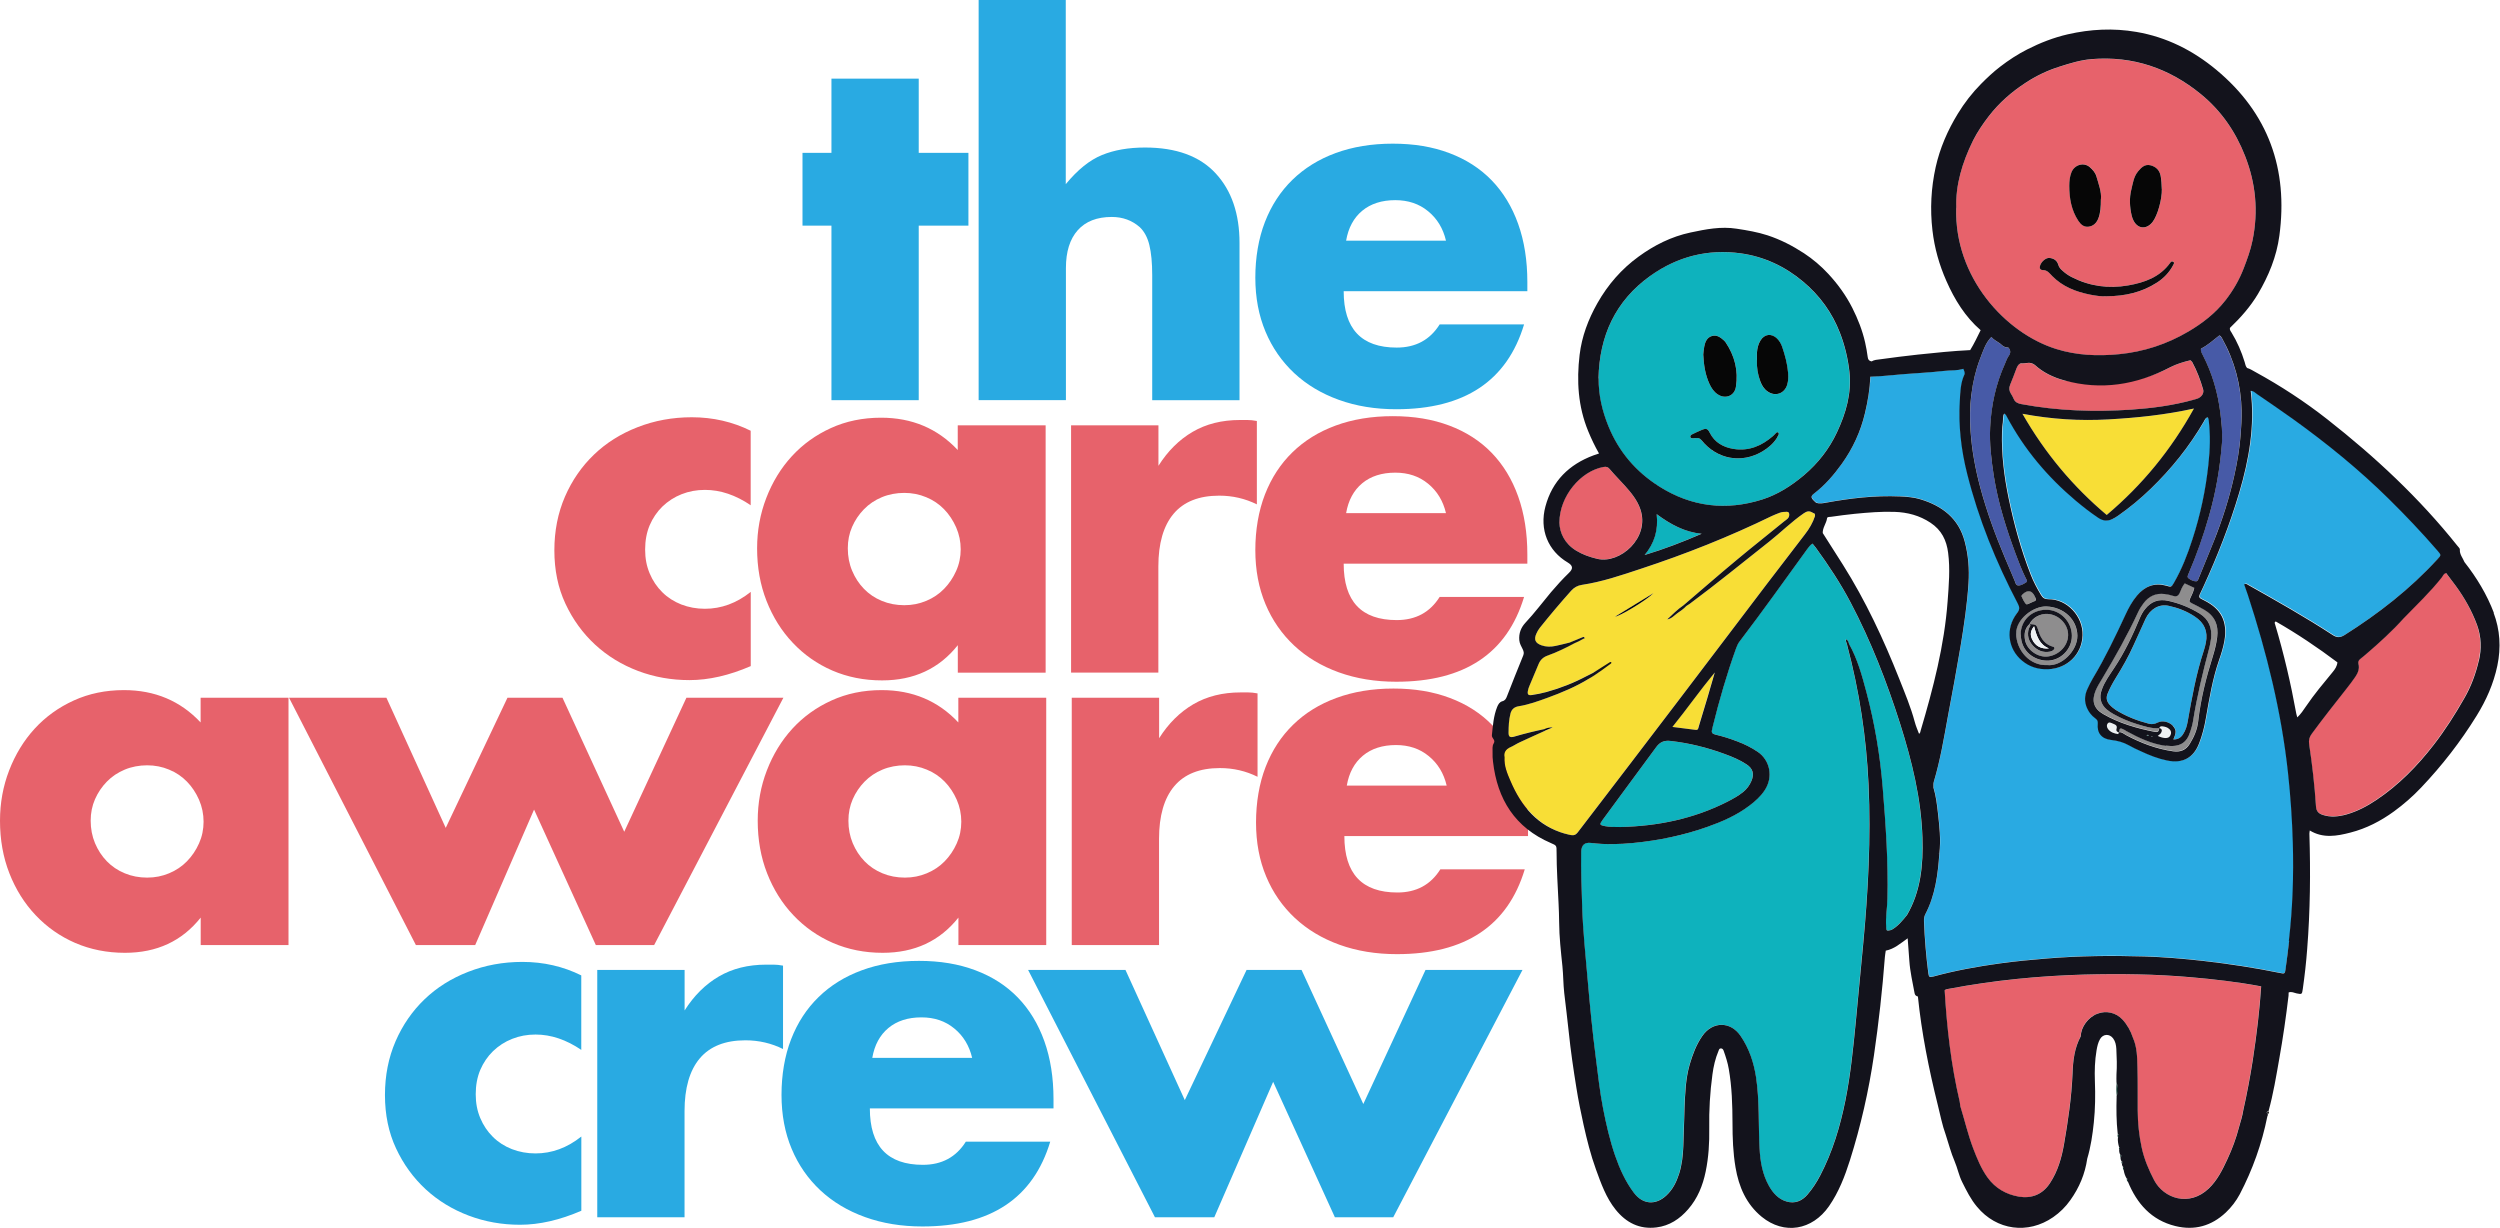 <svg xmlns="http://www.w3.org/2000/svg" width="114" height="56" viewBox="0 0 114 56" fill="none"><g clip-path="url(#clip0_163_3240)"><path d="M26.513 47.879C25.822 47.41 25.127 47.175 24.422 47.175C24.042 47.175 23.687 47.24 23.355 47.372C23.023 47.503 22.736 47.689 22.484 47.931C22.235 48.173 22.042 48.459 21.9 48.788C21.762 49.115 21.693 49.489 21.693 49.896C21.693 50.303 21.762 50.656 21.9 50.984C22.039 51.315 22.229 51.598 22.474 51.84C22.716 52.082 23.006 52.268 23.341 52.4C23.68 52.531 24.039 52.596 24.419 52.596C25.165 52.596 25.863 52.341 26.509 51.826V55.21C25.528 55.635 24.595 55.849 23.714 55.849C22.892 55.849 22.111 55.711 21.372 55.431C20.633 55.152 19.98 54.755 19.413 54.233C18.85 53.712 18.397 53.09 18.059 52.365C17.72 51.64 17.554 50.828 17.554 49.934C17.554 49.04 17.717 48.225 18.038 47.482C18.359 46.743 18.801 46.104 19.358 45.569C19.914 45.034 20.577 44.616 21.348 44.316C22.118 44.015 22.944 43.863 23.821 43.863C24.789 43.863 25.683 44.071 26.506 44.478V47.862L26.513 47.879Z" fill="#29AAE2"></path><path d="M27.238 44.23H31.218V46.077C31.643 45.404 32.165 44.886 32.78 44.527C33.395 44.168 34.113 43.988 34.936 43.988H35.278C35.402 43.988 35.544 44.002 35.706 44.033V47.835C35.178 47.573 34.607 47.438 33.989 47.438C33.066 47.438 32.372 47.714 31.909 48.263C31.446 48.812 31.215 49.617 31.215 50.67V55.508H27.235V44.23H27.238Z" fill="#29AAE2"></path><path d="M39.665 50.543C39.665 52.259 40.47 53.116 42.084 53.116C42.947 53.116 43.6 52.764 44.043 52.059H47.891C47.114 54.639 45.172 55.927 42.063 55.927C41.109 55.927 40.239 55.785 39.444 55.498C38.65 55.212 37.972 54.804 37.409 54.279C36.846 53.751 36.407 53.123 36.1 52.387C35.792 51.655 35.637 50.833 35.637 49.925C35.637 49.017 35.782 48.14 36.076 47.387C36.369 46.631 36.787 45.992 37.33 45.464C37.872 44.935 38.529 44.528 39.299 44.245C40.069 43.961 40.937 43.816 41.904 43.816C42.871 43.816 43.714 43.958 44.478 44.245C45.242 44.531 45.888 44.946 46.413 45.488C46.938 46.03 47.342 46.693 47.622 47.477C47.902 48.261 48.04 49.145 48.04 50.125V50.543H39.658H39.665ZM44.329 48.236C44.198 47.681 43.925 47.232 43.514 46.897C43.103 46.558 42.605 46.392 42.018 46.392C41.403 46.392 40.899 46.555 40.512 46.876C40.125 47.197 39.876 47.653 39.776 48.24H44.329V48.236Z" fill="#29AAE2"></path><path d="M51.322 44.23L54.027 50.166L56.843 44.23H59.351L62.167 50.343L65.003 44.23H69.425L63.531 55.508H60.871L58.056 49.331L55.371 55.508H52.666L46.882 44.23H51.325H51.322Z" fill="#29AAE2"></path><path d="M34.238 23.043C33.547 22.574 32.852 22.339 32.147 22.339C31.767 22.339 31.412 22.404 31.08 22.536C30.748 22.667 30.462 22.854 30.209 23.095C29.96 23.337 29.767 23.623 29.625 23.952C29.487 24.28 29.418 24.653 29.418 25.06C29.418 25.468 29.487 25.82 29.625 26.148C29.764 26.479 29.954 26.762 30.199 27.004C30.441 27.246 30.731 27.432 31.066 27.564C31.405 27.695 31.764 27.76 32.144 27.76C32.89 27.76 33.588 27.505 34.234 26.99V30.374C33.253 30.799 32.32 31.013 31.439 31.013C30.617 31.013 29.836 30.875 29.097 30.596C28.358 30.316 27.704 29.919 27.138 29.397C26.575 28.876 26.122 28.254 25.784 27.529C25.445 26.804 25.279 25.992 25.279 25.098C25.279 24.204 25.442 23.389 25.763 22.646C26.084 21.907 26.526 21.268 27.083 20.733C27.639 20.198 28.302 19.78 29.073 19.48C29.843 19.179 30.669 19.027 31.546 19.027C32.514 19.027 33.408 19.235 34.231 19.642V23.026L34.238 23.043Z" fill="#E7626B"></path><path d="M43.676 19.396H47.681V30.674H43.676V29.42C42.826 30.491 41.676 31.026 40.221 31.026C39.399 31.026 38.646 30.874 37.955 30.577C37.264 30.277 36.663 29.855 36.152 29.313C35.637 28.771 35.24 28.132 34.953 27.4C34.666 26.668 34.524 25.87 34.524 25.004C34.524 24.199 34.663 23.432 34.943 22.707C35.222 21.982 35.609 21.347 36.107 20.805C36.604 20.262 37.199 19.834 37.889 19.52C38.577 19.206 39.34 19.047 40.177 19.047C41.583 19.047 42.75 19.537 43.673 20.521V19.399L43.676 19.396ZM38.66 25.004C38.66 25.37 38.725 25.712 38.857 26.026C38.988 26.34 39.168 26.616 39.396 26.851C39.624 27.086 39.893 27.269 40.211 27.4C40.526 27.531 40.867 27.597 41.234 27.597C41.6 27.597 41.918 27.531 42.236 27.4C42.55 27.269 42.823 27.086 43.051 26.851C43.279 26.616 43.462 26.347 43.6 26.036C43.739 25.729 43.808 25.397 43.808 25.049C43.808 24.7 43.739 24.365 43.6 24.047C43.462 23.733 43.279 23.457 43.051 23.222C42.823 22.987 42.553 22.804 42.236 22.673C41.921 22.541 41.586 22.476 41.234 22.476C40.881 22.476 40.526 22.541 40.211 22.673C39.897 22.804 39.624 22.987 39.396 23.222C39.168 23.457 38.988 23.723 38.857 24.023C38.725 24.323 38.66 24.648 38.66 25V25.004Z" fill="#E7626B"></path><path d="M48.845 19.394H52.825V21.241C53.25 20.568 53.771 20.05 54.386 19.691C55.001 19.332 55.72 19.152 56.542 19.152H56.884C57.009 19.152 57.15 19.166 57.313 19.197V22.999C56.784 22.737 56.214 22.602 55.596 22.602C54.673 22.602 53.979 22.878 53.516 23.427C53.053 23.976 52.821 24.781 52.821 25.834V30.672H48.841V19.394H48.845Z" fill="#E7626B"></path><path d="M61.272 25.703C61.272 27.42 62.077 28.276 63.69 28.276C64.554 28.276 65.207 27.924 65.649 27.219H69.498C68.721 29.799 66.779 31.087 63.67 31.087C62.716 31.087 61.845 30.945 61.051 30.659C60.256 30.372 59.579 29.965 59.016 29.44C58.453 28.911 58.014 28.283 57.706 27.547C57.399 26.815 57.243 25.993 57.243 25.085C57.243 24.177 57.389 23.3 57.682 22.547C57.976 21.791 58.394 21.152 58.936 20.624C59.479 20.095 60.135 19.688 60.906 19.405C61.676 19.122 62.543 18.977 63.511 18.977C64.478 18.977 65.321 19.118 66.085 19.405C66.848 19.691 67.494 20.106 68.019 20.648C68.544 21.19 68.949 21.853 69.228 22.637C69.508 23.421 69.647 24.305 69.647 25.285V25.703H61.265H61.272ZM65.936 23.397C65.805 22.841 65.532 22.392 65.121 22.057C64.71 21.718 64.212 21.553 63.625 21.553C63.01 21.553 62.505 21.715 62.118 22.036C61.731 22.357 61.483 22.813 61.383 23.4H65.936V23.397Z" fill="#E7626B"></path><path d="M9.152 31.817H13.156V43.096H9.152V41.842C8.302 42.913 7.152 43.448 5.697 43.448C4.875 43.448 4.122 43.296 3.431 42.999C2.74 42.698 2.139 42.277 1.627 41.735C1.112 41.193 0.715 40.554 0.428 39.822C0.142 39.09 0 38.292 0 37.425C0 36.621 0.138 35.854 0.418 35.129C0.698 34.404 1.085 33.769 1.582 33.226C2.08 32.684 2.674 32.256 3.365 31.942C4.053 31.628 4.816 31.469 5.652 31.469C7.058 31.469 8.226 31.959 9.148 32.943V31.821L9.152 31.817ZM4.135 37.425C4.135 37.791 4.201 38.133 4.332 38.448C4.464 38.762 4.643 39.038 4.871 39.273C5.099 39.508 5.369 39.691 5.687 39.822C6.001 39.953 6.343 40.019 6.709 40.019C7.076 40.019 7.393 39.953 7.711 39.822C8.026 39.691 8.299 39.508 8.527 39.273C8.755 39.038 8.938 38.769 9.076 38.458C9.214 38.151 9.283 37.819 9.283 37.47C9.283 37.122 9.214 36.787 9.076 36.469C8.938 36.155 8.755 35.878 8.527 35.644C8.299 35.409 8.029 35.226 7.711 35.095C7.397 34.963 7.062 34.898 6.709 34.898C6.357 34.898 6.001 34.963 5.687 35.095C5.372 35.226 5.099 35.409 4.871 35.644C4.643 35.878 4.464 36.144 4.332 36.445C4.201 36.745 4.135 37.07 4.135 37.422V37.425Z" fill="#E7626B"></path><path d="M17.62 31.816L20.325 37.752L23.141 31.816H25.649L28.465 37.928L31.301 31.816H35.723L29.829 43.094H27.169L24.353 36.917L21.669 43.094H18.964L13.18 31.816H17.623H17.62Z" fill="#E7626B"></path><path d="M43.704 31.817H47.708V43.096H43.704V41.842C42.854 42.913 41.704 43.448 40.249 43.448C39.427 43.448 38.674 43.296 37.983 42.999C37.292 42.698 36.691 42.277 36.179 41.735C35.664 41.193 35.267 40.554 34.98 39.822C34.694 39.09 34.552 38.292 34.552 37.425C34.552 36.621 34.69 35.854 34.97 35.129C35.25 34.404 35.637 33.769 36.134 33.226C36.632 32.684 37.226 32.256 37.917 31.942C38.605 31.628 39.368 31.469 40.204 31.469C41.61 31.469 42.778 31.959 43.7 32.943V31.821L43.704 31.817ZM38.688 37.425C38.688 37.791 38.753 38.133 38.884 38.448C39.016 38.762 39.195 39.038 39.423 39.273C39.651 39.508 39.921 39.691 40.239 39.822C40.553 39.953 40.895 40.019 41.261 40.019C41.628 40.019 41.945 39.953 42.263 39.822C42.578 39.691 42.851 39.508 43.079 39.273C43.307 39.038 43.49 38.769 43.628 38.458C43.766 38.151 43.835 37.819 43.835 37.47C43.835 37.122 43.766 36.787 43.628 36.469C43.49 36.155 43.307 35.878 43.079 35.644C42.851 35.409 42.581 35.226 42.263 35.095C41.949 34.963 41.614 34.898 41.261 34.898C40.909 34.898 40.553 34.963 40.239 35.095C39.924 35.226 39.651 35.409 39.423 35.644C39.195 35.878 39.016 36.144 38.884 36.445C38.753 36.745 38.688 37.07 38.688 37.422V37.425Z" fill="#E7626B"></path><path d="M48.876 31.816H52.856V33.663C53.281 32.99 53.803 32.472 54.417 32.113C55.032 31.754 55.751 31.574 56.573 31.574H56.915C57.04 31.574 57.181 31.588 57.344 31.619V35.421C56.815 35.159 56.245 35.024 55.627 35.024C54.704 35.024 54.01 35.3 53.547 35.849C53.084 36.398 52.852 37.203 52.852 38.256V43.094H48.872V31.816H48.876Z" fill="#E7626B"></path><path d="M61.303 38.125C61.303 39.841 62.108 40.698 63.721 40.698C64.585 40.698 65.238 40.346 65.68 39.641H69.529C68.752 42.221 66.81 43.509 63.701 43.509C62.747 43.509 61.877 43.367 61.082 43.081C60.287 42.794 59.61 42.386 59.047 41.861C58.484 41.333 58.045 40.705 57.738 39.969C57.43 39.237 57.275 38.415 57.275 37.507C57.275 36.599 57.42 35.722 57.713 34.969C58.007 34.213 58.425 33.574 58.968 33.046C59.51 32.517 60.166 32.11 60.937 31.827C61.707 31.544 62.574 31.398 63.542 31.398C64.509 31.398 65.352 31.54 66.116 31.827C66.879 32.113 67.525 32.528 68.05 33.07C68.576 33.612 68.98 34.275 69.26 35.059C69.539 35.843 69.678 36.727 69.678 37.707V38.125H61.296H61.303ZM65.967 35.819C65.836 35.263 65.563 34.814 65.152 34.479C64.741 34.14 64.243 33.974 63.656 33.974C63.041 33.974 62.536 34.137 62.15 34.458C61.763 34.779 61.514 35.235 61.414 35.822H65.967V35.819Z" fill="#E7626B"></path><path d="M41.894 10.289V18.248H37.914V10.289H36.594V6.97H37.914V3.586H41.894V6.97H44.16V10.289H41.894Z" fill="#29AAE2"></path><path d="M44.62 0H48.599V8.398C49.142 7.739 49.691 7.297 50.251 7.069C50.807 6.841 51.46 6.727 52.21 6.727C53.633 6.727 54.708 7.12 55.433 7.904C56.159 8.688 56.522 9.748 56.522 11.081V18.25H52.541V12.556C52.541 11.982 52.497 11.523 52.41 11.171C52.324 10.819 52.175 10.549 51.971 10.356C51.619 10.049 51.194 9.893 50.697 9.893C50.023 9.893 49.505 10.094 49.145 10.498C48.786 10.902 48.606 11.475 48.606 12.224V18.247H44.626V0H44.62Z" fill="#29AAE2"></path><path d="M61.272 13.278C61.272 14.994 62.077 15.85 63.69 15.85C64.554 15.85 65.207 15.498 65.649 14.793H69.498C68.721 17.373 66.779 18.661 63.67 18.661C62.716 18.661 61.845 18.52 61.051 18.233C60.256 17.946 59.579 17.539 59.016 17.014C58.453 16.485 58.014 15.857 57.706 15.121C57.399 14.389 57.243 13.568 57.243 12.659C57.243 11.751 57.389 10.874 57.682 10.121C57.976 9.365 58.394 8.726 58.936 8.198C59.479 7.67 60.135 7.262 60.906 6.979C61.676 6.696 62.543 6.551 63.511 6.551C64.478 6.551 65.321 6.692 66.085 6.979C66.848 7.266 67.494 7.68 68.019 8.222C68.544 8.764 68.949 9.427 69.228 10.211C69.508 10.995 69.647 11.879 69.647 12.86V13.278H61.265H61.272ZM65.936 10.971C65.805 10.415 65.532 9.966 65.121 9.631C64.71 9.293 64.212 9.127 63.625 9.127C63.01 9.127 62.505 9.289 62.118 9.61C61.731 9.931 61.483 10.387 61.383 10.974H65.936V10.971Z" fill="#29AAE2"></path><path d="M99.103 33.722C99.32 33.722 99.448 33.635 99.548 33.48C99.662 33.307 99.721 33.117 99.756 32.92C99.949 31.819 100.146 30.717 100.498 29.654C100.536 29.54 100.564 29.422 100.588 29.305C100.692 28.797 100.519 28.4 100.091 28.117C99.728 27.879 99.327 27.724 98.906 27.627C98.467 27.53 98.049 27.768 97.842 28.217C97.655 28.614 97.475 29.018 97.296 29.419C97.057 29.951 96.771 30.451 96.463 30.945C96.325 31.166 96.204 31.394 96.107 31.636C96.031 31.826 96.069 31.988 96.201 32.133C96.287 32.23 96.387 32.313 96.498 32.382C96.961 32.668 97.462 32.865 97.987 33C98.128 33.034 98.253 33.024 98.388 32.952C98.615 32.834 98.933 32.92 99.099 33.11C99.244 33.28 99.251 33.401 99.11 33.718L99.103 33.722Z" fill="#29AAE2"></path><path d="M89.536 16.808C89.246 16.898 88.945 16.87 88.648 16.905C88.047 16.974 87.439 17.002 86.838 17.05C86.323 17.091 85.812 17.16 85.293 17.167C85.273 17.727 85.176 18.279 85.052 18.818C84.855 19.657 84.499 20.434 83.995 21.138C83.635 21.643 83.234 22.105 82.74 22.485C82.55 22.63 82.571 22.699 82.827 22.92C82.975 22.965 83.124 22.938 83.272 22.913C84.385 22.71 85.504 22.578 86.641 22.627C86.962 22.64 87.284 22.668 87.588 22.761C88.572 23.065 89.318 23.632 89.595 24.674C89.761 25.299 89.812 25.935 89.771 26.577C89.709 27.544 89.567 28.504 89.408 29.46C89.232 30.514 89.035 31.564 88.838 32.617C88.652 33.629 88.486 34.644 88.189 35.635C88.161 35.725 88.178 35.814 88.171 35.904C88.282 36.27 88.33 36.647 88.372 37.023C88.441 37.648 88.517 38.276 88.441 38.905C88.375 39.865 88.254 40.815 87.798 41.685C87.743 41.788 87.736 41.892 87.74 42.002C87.771 42.793 87.836 43.577 87.936 44.361C87.961 44.547 87.992 44.572 88.168 44.52C89.173 44.243 90.196 44.06 91.225 43.919C91.927 43.822 92.635 43.757 93.343 43.698C94.822 43.577 96.301 43.56 97.783 43.605C98.681 43.632 99.579 43.708 100.471 43.808C101.652 43.943 102.827 44.119 103.991 44.361C104.178 44.399 104.199 44.385 104.226 44.202C104.285 43.767 104.34 43.332 104.392 42.893C104.565 41.402 104.617 39.903 104.572 38.401C104.541 37.341 104.468 36.284 104.354 35.231C104.053 32.454 103.387 29.764 102.523 27.116C102.471 26.957 102.412 26.798 102.354 26.632C102.447 26.581 102.502 26.639 102.554 26.67C103.853 27.402 105.152 28.134 106.399 28.95C106.603 29.084 106.748 29.06 106.942 28.939C108.489 27.962 109.92 26.846 111.16 25.496C111.347 25.296 111.347 25.303 111.167 25.092C110.459 24.274 109.712 23.494 108.945 22.734C107.598 21.401 106.133 20.209 104.592 19.105C104.046 18.714 103.494 18.338 102.941 17.958C102.855 17.899 102.775 17.81 102.654 17.81C102.844 19.398 102.578 20.938 102.129 22.454C101.694 23.922 101.134 25.348 100.495 26.739C100.467 26.802 100.436 26.867 100.405 26.929C100.253 27.247 100.263 27.23 100.547 27.375C101.321 27.765 101.6 28.338 101.455 29.198C101.407 29.495 101.317 29.782 101.217 30.065C100.909 30.939 100.761 31.847 100.605 32.751C100.54 33.138 100.443 33.515 100.301 33.881C100.042 34.547 99.552 34.809 98.847 34.668C98.422 34.582 98.025 34.423 97.634 34.24C97.455 34.157 97.272 34.074 97.095 33.974C96.847 33.832 96.584 33.76 96.301 33.732C95.855 33.684 95.634 33.418 95.679 32.983C95.693 32.855 95.637 32.8 95.558 32.738C95.392 32.617 95.268 32.461 95.188 32.275C95.06 31.981 95.074 31.691 95.206 31.405C95.281 31.242 95.358 31.077 95.451 30.925C96.01 29.985 96.484 29.005 96.943 28.014C97.088 27.703 97.247 27.402 97.468 27.143C97.821 26.726 98.256 26.546 98.805 26.698C99.034 26.76 99.037 26.76 99.154 26.556C99.517 25.928 99.773 25.258 99.997 24.571C100.357 23.462 100.599 22.33 100.723 21.176C100.795 20.489 100.82 19.799 100.733 19.111C100.733 19.084 100.716 19.06 100.699 19.015C100.588 19.035 100.564 19.125 100.523 19.198C99.859 20.337 99.04 21.356 98.094 22.274C97.634 22.72 97.137 23.127 96.615 23.497C96.525 23.559 96.432 23.614 96.332 23.663C96.107 23.766 95.903 23.735 95.707 23.604C95.34 23.359 94.991 23.09 94.656 22.803C93.381 21.725 92.324 20.472 91.536 18.994C91.519 18.959 91.498 18.925 91.474 18.89C91.464 18.877 91.443 18.866 91.412 18.846C91.329 18.973 91.367 19.115 91.35 19.246C91.329 19.384 91.315 19.526 91.312 19.664C91.277 20.689 91.405 21.701 91.612 22.703C91.858 23.887 92.179 25.054 92.618 26.183C92.746 26.512 92.908 26.819 93.091 27.119C93.171 27.254 93.264 27.316 93.426 27.313C94.293 27.299 95.012 28.103 94.984 28.956C94.957 29.823 94.29 30.483 93.399 30.503C92.956 30.514 92.569 30.393 92.231 30.117C91.567 29.571 91.46 28.639 91.999 27.941C92.127 27.772 92.113 27.668 92.027 27.499C91.039 25.614 90.244 23.656 89.723 21.587C89.45 20.496 89.318 19.384 89.388 18.259C89.412 17.854 89.422 17.444 89.598 17.064C89.636 16.981 89.585 16.888 89.55 16.805L89.536 16.808Z" fill="#29AAE2"></path><path d="M96.529 50.016C96.601 49.799 96.605 49.581 96.522 49.367C96.498 49.585 96.501 49.802 96.529 50.016Z" fill="#0D322B"></path><path d="M96.636 51.824C96.632 51.776 96.626 51.731 96.577 51.707C96.553 51.766 96.556 51.824 96.588 51.88C96.605 51.862 96.619 51.845 96.636 51.824Z" fill="#0D322B"></path><path d="M103.459 50.684C103.383 50.704 103.338 50.735 103.425 50.804C103.452 50.77 103.47 50.732 103.459 50.684Z" fill="#060606"></path><path d="M96.65 52.419C96.708 52.374 96.695 52.34 96.639 52.309C96.615 52.35 96.619 52.385 96.65 52.419Z" fill="#0D322B"></path><path d="M96.708 52.778C96.778 52.729 96.75 52.691 96.691 52.66C96.674 52.702 96.681 52.743 96.708 52.778Z" fill="#0D322B"></path><path d="M96.771 53.078C96.836 53.027 96.805 52.992 96.75 52.961C96.733 53.006 96.74 53.044 96.771 53.078Z" fill="#0D322B"></path><path d="M96.85 53.362C96.881 53.296 96.874 53.241 96.808 53.203C96.798 53.262 96.805 53.317 96.85 53.362Z" fill="#0D322B"></path><path d="M97.04 53.891C97.061 53.825 97.05 53.774 96.981 53.746C96.978 53.805 96.985 53.857 97.04 53.891Z" fill="#0D322B"></path><path d="M86.24 42.407C86.53 42.241 86.738 41.989 86.945 41.737C87.588 40.639 87.691 39.43 87.657 38.197C87.601 36.412 87.18 34.696 86.641 33.004C86.033 31.094 85.311 29.233 84.375 27.458C83.915 26.588 83.373 25.773 82.799 24.979C82.754 24.916 82.703 24.854 82.644 24.785C82.526 24.854 82.464 24.954 82.395 25.048C81.379 26.45 80.374 27.858 79.327 29.236C79.254 29.333 79.203 29.44 79.161 29.554C78.736 30.732 78.394 31.933 78.09 33.145C78.08 33.183 78.08 33.225 78.066 33.263C78.018 33.401 78.08 33.463 78.211 33.494C78.553 33.574 78.885 33.681 79.213 33.805C79.541 33.929 79.852 34.084 80.146 34.281C80.695 34.654 80.871 35.417 80.464 36.032C80.277 36.312 80.032 36.529 79.769 36.733C79.189 37.175 78.529 37.462 77.848 37.703C76.76 38.094 75.637 38.322 74.487 38.435C73.837 38.501 73.191 38.522 72.542 38.435C72.248 38.398 72.103 38.532 72.096 38.843C72.079 39.686 72.117 40.525 72.141 41.364C72.172 42.455 72.29 43.539 72.386 44.627C72.49 45.822 72.607 47.013 72.759 48.205C72.86 48.988 72.942 49.772 73.094 50.546C73.236 51.267 73.398 51.986 73.64 52.687C73.851 53.294 74.11 53.871 74.497 54.386C74.898 54.917 75.482 54.969 75.972 54.517C76.269 54.244 76.439 53.899 76.56 53.522C76.691 53.108 76.733 52.68 76.753 52.252C76.777 51.672 76.784 51.091 76.808 50.511C76.833 49.852 76.857 49.192 77.04 48.55C77.171 48.087 77.341 47.642 77.617 47.241C78.08 46.568 78.899 46.557 79.362 47.231C79.752 47.8 79.966 48.443 80.07 49.123C80.232 50.197 80.174 51.281 80.229 52.359C80.26 52.963 80.36 53.553 80.664 54.085C80.847 54.403 81.082 54.672 81.452 54.783C81.842 54.9 82.163 54.759 82.416 54.469C82.644 54.203 82.834 53.909 82.996 53.598C83.559 52.524 83.901 51.378 84.14 50.197C84.382 48.999 84.502 47.783 84.62 46.568C84.734 45.394 84.844 44.216 84.955 43.042C85.186 40.628 85.311 38.208 85.2 35.787C85.104 33.632 84.782 31.509 84.226 29.423C84.223 29.402 84.219 29.385 84.216 29.364C84.188 29.298 84.153 29.233 84.174 29.15C84.274 29.198 84.285 29.285 84.309 29.361C84.696 30.048 84.9 30.801 85.1 31.553C85.48 32.976 85.722 34.423 85.843 35.894C85.981 37.59 86.102 39.285 86.061 40.987C86.05 41.409 85.971 41.823 86.002 42.244C86.019 42.459 86.016 42.459 86.24 42.403V42.407Z" fill="#0EB2BD"></path><path d="M75.25 12.579C76.484 11.699 77.876 11.347 79.368 11.554C80.433 11.702 81.389 12.148 82.222 12.849C82.975 13.484 83.535 14.251 83.894 15.176C84.115 15.749 84.257 16.337 84.326 16.944C84.437 17.932 84.167 18.847 83.756 19.724C83.4 20.48 82.896 21.126 82.253 21.672C81.683 22.152 81.061 22.552 80.356 22.777C78.705 23.302 77.126 23.119 75.651 22.183C74.594 21.513 73.817 20.608 73.34 19.444C73.053 18.74 72.884 18.018 72.891 17.255C72.932 15.321 73.658 13.722 75.257 12.579H75.25ZM77.948 17.497C78.038 17.69 78.152 17.866 78.332 17.984C78.677 18.212 79.092 18.053 79.158 17.642C79.275 16.899 79.102 16.219 78.681 15.598C78.664 15.573 78.643 15.549 78.622 15.532C78.463 15.39 78.294 15.252 78.062 15.321C77.835 15.39 77.755 15.591 77.714 15.805C77.686 15.943 77.679 16.081 77.669 16.171C77.693 16.661 77.762 17.093 77.948 17.5V17.497ZM80.274 17.407C80.343 17.587 80.443 17.749 80.609 17.859C80.958 18.098 81.372 17.949 81.493 17.545C81.542 17.379 81.552 17.21 81.538 17.041C81.507 16.62 81.4 16.216 81.262 15.815C81.213 15.674 81.137 15.542 81.027 15.435C80.775 15.19 80.45 15.232 80.27 15.535C80.17 15.701 80.129 15.888 80.115 16.078C80.108 16.188 80.115 16.299 80.115 16.405C80.101 16.751 80.153 17.082 80.277 17.404L80.274 17.407ZM77.596 20.083C78.294 20.95 79.417 21.15 80.363 20.587C80.623 20.432 80.854 20.242 81.02 19.983C81.051 19.931 81.075 19.876 81.103 19.824C81.124 19.779 81.11 19.748 81.075 19.721C81.044 19.696 81.016 19.721 80.996 19.738C80.944 19.786 80.899 19.841 80.847 19.886C80.332 20.332 79.749 20.584 79.058 20.473C78.584 20.397 78.19 20.183 77.962 19.731C77.869 19.544 77.8 19.524 77.6 19.607C77.451 19.665 77.309 19.738 77.164 19.807C77.119 19.828 77.071 19.869 77.078 19.921C77.092 20 77.164 19.986 77.223 19.986C77.254 19.986 77.282 19.983 77.316 19.98C77.427 19.955 77.513 19.976 77.596 20.08V20.083Z" fill="#0EB2BD"></path><path d="M72.78 30.608C72.638 30.681 72.493 30.75 72.352 30.822C71.768 31.133 71.156 31.375 70.517 31.551C70.296 31.613 70.072 31.655 69.843 31.689C69.684 31.713 69.64 31.655 69.667 31.503C69.681 31.423 69.705 31.347 69.736 31.275C69.874 30.943 70.02 30.612 70.154 30.28C70.234 30.084 70.369 29.959 70.572 29.887C70.97 29.748 71.343 29.559 71.713 29.358C71.899 29.289 72.034 29.203 72.193 29.127C72.303 29.117 72.241 28.999 72.144 29.061C71.975 29.137 71.802 29.21 71.633 29.286C71.402 29.341 71.17 29.403 70.935 29.455C70.718 29.503 70.496 29.503 70.286 29.427C70.002 29.324 69.933 29.165 70.054 28.896C70.096 28.806 70.144 28.716 70.206 28.637C70.669 28.056 71.146 27.494 71.64 26.941C71.771 26.793 71.934 26.699 72.131 26.672C73.053 26.534 73.93 26.233 74.815 25.94C76.86 25.266 78.854 24.476 80.788 23.533C80.906 23.477 81.027 23.433 81.148 23.384C81.251 23.346 81.362 23.339 81.472 23.339C81.559 23.339 81.587 23.388 81.587 23.474C81.587 23.633 81.459 23.695 81.362 23.771C80.647 24.358 79.918 24.928 79.206 25.522C78.384 26.209 77.575 26.91 76.763 27.604C76.491 27.787 76.263 28.022 76.021 28.246C76.214 28.219 76.335 28.074 76.477 27.97C76.622 27.866 76.774 27.77 76.895 27.635C76.943 27.604 76.995 27.573 77.043 27.538C78.277 26.623 79.469 25.65 80.674 24.697C81.203 24.279 81.683 23.799 82.243 23.412C82.374 23.322 82.481 23.284 82.623 23.364C82.664 23.388 82.713 23.409 82.754 23.433C82.754 23.467 82.761 23.498 82.761 23.533C82.661 23.84 82.499 24.116 82.302 24.369C81.725 25.121 81.144 25.871 80.571 26.627C79.234 28.384 77.904 30.149 76.563 31.907C75.074 33.865 73.582 35.819 72.086 37.77C71.833 38.098 71.851 38.157 71.371 38.019C70.106 37.66 69.315 36.682 68.828 35.529C68.572 34.773 68.655 35.129 68.579 34.541C68.534 34.331 68.658 34.162 68.869 34.072C69.014 34.01 69.146 33.916 69.287 33.851C69.671 33.671 70.061 33.499 70.448 33.322C70.552 33.278 70.659 33.233 70.811 33.171C70.645 33.171 70.545 33.198 70.445 33.24C69.978 33.336 69.512 33.45 69.052 33.585C68.855 33.644 68.779 33.602 68.783 33.402C68.786 33.115 68.797 32.825 68.869 32.542C68.918 32.342 69.049 32.235 69.242 32.204C69.698 32.131 70.13 31.972 70.559 31.817C71.367 31.527 72.155 31.195 72.853 30.681C73.081 30.584 72.981 30.474 72.777 30.608H72.78ZM73.654 28.115C73.872 28.098 75.105 27.355 75.402 27.045L73.654 28.115Z" fill="#F8DE36"></path><path d="M73.875 37.714C75.596 37.669 77.23 37.337 78.757 36.564C79.006 36.436 79.251 36.301 79.472 36.125C79.648 35.987 79.78 35.811 79.866 35.604C79.997 35.286 79.925 35.041 79.638 34.854C79.327 34.651 78.985 34.509 78.639 34.381C77.838 34.088 77.019 33.884 76.169 33.787C75.886 33.756 75.686 33.843 75.523 34.064C75.081 34.668 74.635 35.272 74.19 35.873C73.817 36.381 73.443 36.888 73.07 37.396C72.922 37.596 72.932 37.617 73.181 37.672C73.419 37.724 73.657 37.707 73.875 37.714Z" fill="#0EB2BD"></path><path d="M71.101 23.827C71.115 24.293 71.332 24.776 71.861 25.101C72.165 25.287 72.486 25.398 72.832 25.481C73.861 25.722 75.25 24.528 74.791 23.209C74.646 22.787 74.376 22.463 74.086 22.141C73.858 21.889 73.616 21.648 73.398 21.389C73.312 21.288 73.24 21.268 73.119 21.288C72.075 21.471 71.104 22.621 71.101 23.823V23.827Z" fill="#E7626B"></path><path d="M75.537 23.445C75.62 24.177 75.43 24.778 74.988 25.306C75.876 25.037 76.736 24.709 77.589 24.336C76.826 24.263 76.18 23.921 75.537 23.441V23.445Z" fill="#0EB2BD"></path><path d="M78.186 30.664C77.516 31.472 76.925 32.315 76.256 33.147C76.632 33.195 76.974 33.24 77.319 33.282C77.437 33.295 77.437 33.192 77.457 33.123C77.592 32.684 77.723 32.246 77.854 31.807C77.968 31.427 78.075 31.044 78.186 30.664Z" fill="#F8DE36"></path><path d="M70.445 33.32C70.548 33.275 70.655 33.23 70.807 33.168C70.641 33.168 70.541 33.196 70.441 33.237C70.441 33.265 70.441 33.292 70.441 33.32H70.445Z" fill="#070707"></path><path d="M89.968 6.419C90.165 6.025 90.414 5.663 90.68 5.314C91.156 4.696 91.733 4.192 92.383 3.77C92.86 3.46 93.371 3.215 93.92 3.042C94.397 2.89 94.877 2.741 95.378 2.7C97.254 2.548 98.913 3.114 100.357 4.295C101.279 5.048 101.936 5.994 102.374 7.113C102.868 8.37 102.986 9.648 102.716 10.967C102.627 11.409 102.471 11.83 102.309 12.252C102.105 12.78 101.825 13.26 101.48 13.702C101.017 14.289 100.436 14.745 99.79 15.124C98.809 15.701 97.759 16.047 96.622 16.157C95.655 16.25 94.701 16.212 93.772 15.922C91.443 15.2 89.104 12.645 89.204 9.475C89.163 8.467 89.47 7.42 89.965 6.419H89.968ZM98.526 8.021C98.474 7.749 98.298 7.597 98.052 7.538C97.811 7.483 97.651 7.631 97.499 7.814C97.292 8.059 97.261 8.363 97.189 8.646C97.092 9.037 97.113 9.441 97.206 9.838C97.223 9.914 97.254 9.99 97.289 10.062C97.489 10.452 97.883 10.473 98.156 10.128C98.384 9.838 98.591 9.092 98.581 8.622C98.574 8.422 98.567 8.225 98.529 8.025L98.526 8.021ZM95.596 8.032C95.547 7.866 95.427 7.735 95.302 7.624C95.029 7.383 94.604 7.503 94.463 7.852C94.383 8.049 94.362 8.26 94.362 8.47C94.362 9.037 94.456 9.582 94.777 10.069C94.888 10.238 95.033 10.363 95.243 10.335C95.458 10.307 95.599 10.173 95.682 9.972C95.789 9.706 95.803 9.427 95.803 9.081C95.834 8.757 95.7 8.398 95.592 8.035L95.596 8.032ZM98.356 12.887C98.674 12.683 98.926 12.417 99.103 12.082C99.127 12.034 99.175 11.972 99.092 11.93C99.037 11.903 98.996 11.937 98.968 11.979C98.495 12.638 97.793 12.883 97.043 13.015C96.152 13.17 95.292 13.053 94.48 12.638C94.328 12.562 94.186 12.466 94.062 12.352C93.972 12.272 93.893 12.193 93.858 12.065C93.803 11.872 93.647 11.778 93.457 11.761C93.302 11.747 93.098 11.916 93.036 12.096C92.994 12.21 93.022 12.314 93.153 12.314C93.368 12.314 93.461 12.462 93.585 12.586C94.058 13.07 94.66 13.301 95.306 13.432C95.579 13.488 95.859 13.522 96.049 13.508C96.936 13.505 97.683 13.322 98.36 12.887H98.356Z" fill="#E7626B"></path><path d="M92.131 16.572C92.031 16.613 91.986 16.703 91.951 16.8C91.851 17.052 91.758 17.304 91.657 17.552C91.599 17.694 91.616 17.822 91.692 17.95C91.74 18.026 91.785 18.105 91.82 18.188C91.885 18.343 92.01 18.398 92.169 18.43C93.831 18.744 95.506 18.796 97.189 18.682C98.139 18.616 99.079 18.492 99.998 18.24C100.073 18.219 100.153 18.202 100.229 18.171C100.398 18.102 100.509 17.925 100.46 17.767C100.336 17.335 100.174 16.914 99.963 16.517C99.946 16.482 99.908 16.461 99.88 16.434C99.559 16.506 99.251 16.599 98.954 16.755C97.417 17.552 95.765 17.611 94.117 17.349C93.623 17.211 93.164 16.997 92.784 16.644C92.677 16.565 92.559 16.534 92.424 16.558C92.328 16.575 92.228 16.568 92.131 16.575V16.572Z" fill="#E7626B"></path><path d="M90.808 15.367C90.534 15.65 90.424 16.02 90.289 16.369C90.089 16.887 89.965 17.429 89.895 17.988C89.826 18.548 89.823 19.107 89.861 19.663C89.92 20.526 90.075 21.376 90.3 22.215C90.593 23.316 90.98 24.38 91.426 25.43C91.574 25.779 91.716 26.131 91.868 26.476C91.906 26.562 91.92 26.697 92.037 26.701C92.165 26.704 92.283 26.625 92.393 26.559C92.469 26.514 92.41 26.431 92.379 26.372C92.2 26.017 92.058 25.64 91.92 25.267C91.488 24.107 91.115 22.933 90.921 21.707C90.804 20.968 90.718 20.226 90.756 19.48C90.804 18.479 91.015 17.508 91.429 16.59C91.481 16.472 91.519 16.341 91.595 16.241C91.699 16.099 91.695 15.978 91.585 15.851C91.471 15.857 91.367 15.816 91.291 15.74C91.143 15.599 90.939 15.533 90.811 15.367H90.808Z" fill="#475AA7"></path><path d="M100.36 15.902C100.339 16.019 100.402 16.116 100.453 16.212C100.878 17.038 101.131 17.918 101.245 18.833C101.303 19.286 101.352 19.745 101.317 20.208C101.231 21.344 101.037 22.456 100.723 23.55C100.467 24.434 100.16 25.298 99.804 26.144C99.773 26.22 99.718 26.313 99.787 26.365C99.887 26.441 100.008 26.513 100.136 26.51C100.222 26.51 100.246 26.403 100.274 26.33C100.498 25.785 100.723 25.242 100.941 24.697C101.331 23.713 101.656 22.708 101.884 21.672C102.018 21.061 102.126 20.446 102.17 19.817C102.195 19.458 102.226 19.103 102.215 18.744C102.184 17.566 101.898 16.458 101.321 15.428C101.289 15.373 101.255 15.328 101.2 15.301C100.927 15.511 100.671 15.746 100.36 15.905V15.902Z" fill="#475AA7"></path><path d="M94.877 47.251C94.884 46.833 95.213 46.385 95.627 46.226C96.035 46.07 96.48 46.167 96.778 46.488C96.999 46.726 97.154 47.003 97.251 47.31C97.448 47.748 97.448 48.218 97.462 48.681C97.479 49.33 97.469 49.983 97.472 50.632C97.475 51.205 97.534 51.772 97.655 52.331C97.766 52.852 97.976 53.343 98.222 53.812C98.653 54.638 99.811 55.052 100.713 54.192C101.103 53.819 101.338 53.343 101.562 52.859C101.784 52.386 101.963 51.899 102.095 51.392C102.16 51.136 102.25 50.884 102.288 50.622C102.461 49.845 102.609 49.064 102.73 48.277C102.896 47.182 103.031 46.088 103.103 44.983C102.043 44.779 100.968 44.658 99.894 44.565C98.277 44.423 96.657 44.395 95.036 44.444C92.963 44.503 90.904 44.706 88.866 45.093C88.797 45.107 88.724 45.107 88.669 45.159C88.766 46.868 88.963 48.563 89.353 50.231C89.37 50.3 89.37 50.37 89.381 50.438C89.585 51.077 89.73 51.737 89.968 52.365C90.144 52.832 90.331 53.287 90.624 53.698C90.977 54.192 91.471 54.472 92.044 54.569C92.628 54.669 93.129 54.475 93.471 53.957C93.824 53.422 94 52.818 94.11 52.196C94.297 51.126 94.456 50.048 94.501 48.957C94.525 48.374 94.591 47.786 94.877 47.255V47.251Z" fill="#E7626B"></path><path d="M109.616 28.165C109.077 28.773 108.476 29.311 107.861 29.84C107.785 29.905 107.709 29.968 107.629 30.03C107.553 30.088 107.508 30.154 107.536 30.261C107.591 30.482 107.512 30.679 107.391 30.855C107.263 31.045 107.121 31.228 106.98 31.407C106.448 32.084 105.912 32.758 105.404 33.452C105.297 33.6 105.263 33.745 105.287 33.925C105.428 34.864 105.536 35.81 105.598 36.756C105.612 36.974 105.712 37.081 105.898 37.147C106.264 37.271 106.627 37.233 106.99 37.129C107.488 36.991 107.937 36.749 108.362 36.463C109.377 35.779 110.22 34.916 110.967 33.956C111.488 33.282 111.941 32.564 112.366 31.825C112.67 31.294 112.881 30.72 113.022 30.123C113.15 29.57 113.136 29.014 112.936 28.472C112.697 27.83 112.366 27.239 111.962 26.69C111.82 26.497 111.675 26.307 111.53 26.117C111.419 26.141 111.385 26.248 111.326 26.324C110.804 26.984 110.196 27.561 109.612 28.162L109.616 28.165Z" fill="#E7626B"></path><path d="M96.066 23.488C97.683 22.123 98.996 20.528 100.046 18.629C98.719 18.922 97.43 19.054 96.138 19.126C94.846 19.199 93.561 19.123 92.221 18.871C93.254 20.67 94.518 22.182 96.062 23.484L96.066 23.488Z" fill="#F8DE36"></path><path d="M98.46 33.206C98.104 33.223 97.773 33.116 97.441 33.012C97.068 32.898 96.709 32.743 96.366 32.553C96.263 32.494 96.159 32.432 96.069 32.353C95.779 32.104 95.71 31.797 95.841 31.438C95.973 31.085 96.187 30.782 96.391 30.478C96.878 29.749 97.247 28.965 97.582 28.161C97.641 28.019 97.714 27.891 97.807 27.774C98.084 27.428 98.429 27.297 98.868 27.394C99.382 27.508 99.859 27.705 100.305 27.978C100.723 28.237 100.875 28.63 100.82 29.11C100.802 29.259 100.778 29.407 100.737 29.552C100.443 30.654 100.177 31.759 99.998 32.885C99.973 33.04 99.921 33.195 99.877 33.347C99.711 33.886 99.393 34.079 98.764 33.996C98.115 33.914 97.52 33.634 96.95 33.32C96.905 33.295 96.864 33.268 96.823 33.244C96.667 33.168 96.65 33.178 96.619 33.378C96.753 33.354 96.843 33.451 96.943 33.506C97.617 33.865 98.325 34.135 99.085 34.245C99.417 34.293 99.676 34.19 99.852 33.903C100.046 33.586 100.191 33.244 100.236 32.871C100.35 31.862 100.599 30.889 100.899 29.922C100.989 29.635 101.058 29.345 101.1 29.048C101.172 28.492 100.989 28.067 100.498 27.784C100.315 27.681 100.129 27.584 99.942 27.491C99.839 27.442 99.818 27.387 99.866 27.28C99.935 27.128 100.018 26.976 100.056 26.79C99.911 26.721 99.769 26.655 99.621 26.586C99.51 26.721 99.459 26.876 99.393 27.018C99.327 27.166 99.241 27.207 99.085 27.156C98.961 27.118 98.833 27.09 98.705 27.073C98.301 27.021 97.983 27.166 97.742 27.494C97.645 27.622 97.558 27.757 97.493 27.902C97.019 28.941 96.453 29.929 95.869 30.909C95.755 31.099 95.634 31.282 95.551 31.489C95.368 31.945 95.472 32.297 95.897 32.543C96.632 32.967 97.437 33.199 98.263 33.361C98.422 33.392 98.443 33.306 98.457 33.192L98.46 33.206Z" fill="#8E8D8E"></path><path d="M91.93 28.893C91.923 28.233 92.715 27.636 93.312 27.657C94.1 27.684 94.718 28.251 94.725 28.993C94.729 29.687 93.993 30.409 93.343 30.329C92.556 30.367 91.941 29.66 91.934 28.893H91.93ZM93.302 27.809C92.642 27.816 92.141 28.302 92.148 28.941C92.158 29.732 92.78 30.115 93.326 30.129C93.951 30.146 94.48 29.615 94.477 28.997C94.477 28.347 93.945 27.802 93.299 27.809H93.302Z" fill="#8E8D8E"></path><path d="M92.172 27.176C92.227 27.307 92.286 27.435 92.376 27.538C92.403 27.573 92.452 27.559 92.486 27.538C92.576 27.497 92.666 27.456 92.759 27.414C92.839 27.38 92.863 27.324 92.811 27.248C92.804 27.241 92.801 27.231 92.797 27.221C92.666 26.907 92.466 26.865 92.221 27.096C92.2 27.114 92.189 27.145 92.172 27.169V27.176Z" fill="#8E8D8E"></path><path d="M98.457 33.203C98.602 33.234 98.598 33.327 98.539 33.424C98.508 33.479 98.443 33.513 98.391 33.562C98.681 33.693 98.881 33.69 98.957 33.551C99.012 33.448 99.012 33.341 98.919 33.251C98.826 33.165 98.712 33.141 98.591 33.123C98.515 33.113 98.481 33.141 98.46 33.203V33.199L98.457 33.203Z" fill="#EEF1F3"></path><path d="M96.618 33.386C96.518 33.386 96.49 33.307 96.511 33.248C96.57 33.075 96.446 33.044 96.339 32.996C96.266 32.961 96.176 32.916 96.118 32.985C96.049 33.068 96.066 33.175 96.135 33.258C96.249 33.396 96.408 33.452 96.577 33.476C96.622 33.483 96.587 33.41 96.615 33.383V33.386H96.618Z" fill="#EEF1F3"></path><path d="M97.935 33.558C97.935 33.558 97.984 33.544 97.984 33.54C97.981 33.505 97.949 33.512 97.925 33.512C97.911 33.512 97.897 33.53 97.883 33.537C97.9 33.544 97.918 33.551 97.935 33.558Z" fill="#469082"></path><path d="M98.115 33.609C98.115 33.609 98.142 33.599 98.16 33.592C98.153 33.589 98.146 33.578 98.139 33.578C98.125 33.578 98.111 33.589 98.094 33.596C98.101 33.599 98.108 33.606 98.115 33.609Z" fill="#469082"></path><path d="M77.669 16.169C77.693 16.659 77.762 17.091 77.948 17.498C78.038 17.692 78.152 17.868 78.332 17.985C78.677 18.213 79.091 18.055 79.157 17.644C79.274 16.901 79.102 16.221 78.68 15.599C78.663 15.575 78.642 15.551 78.622 15.534C78.463 15.392 78.294 15.254 78.062 15.323C77.835 15.392 77.755 15.592 77.714 15.806C77.686 15.945 77.679 16.083 77.669 16.172V16.169Z" fill="#060606"></path><path d="M80.115 16.407C80.101 16.752 80.153 17.083 80.277 17.404C80.346 17.584 80.446 17.746 80.612 17.857C80.961 18.095 81.375 17.947 81.496 17.543C81.544 17.377 81.555 17.208 81.541 17.038C81.51 16.617 81.403 16.213 81.265 15.812C81.216 15.671 81.14 15.54 81.03 15.433C80.778 15.188 80.453 15.229 80.274 15.533C80.173 15.699 80.132 15.885 80.118 16.075C80.111 16.186 80.118 16.296 80.118 16.403L80.115 16.407Z" fill="#060606"></path><path d="M77.316 19.981C77.427 19.957 77.513 19.978 77.596 20.081C78.294 20.948 79.417 21.148 80.364 20.586C80.623 20.43 80.854 20.24 81.02 19.981C81.051 19.93 81.075 19.874 81.103 19.823C81.124 19.778 81.11 19.747 81.075 19.719C81.044 19.695 81.016 19.719 80.996 19.736C80.944 19.785 80.899 19.84 80.847 19.885C80.332 20.33 79.749 20.582 79.058 20.472C78.584 20.396 78.19 20.182 77.962 19.729C77.869 19.543 77.8 19.522 77.6 19.605C77.451 19.664 77.309 19.736 77.164 19.805C77.119 19.826 77.071 19.867 77.078 19.919C77.092 19.999 77.164 19.985 77.223 19.985C77.254 19.985 77.282 19.981 77.316 19.978V19.981Z" fill="#0C0C0E"></path><path d="M75.398 27.047L73.651 28.117C73.868 28.1 75.101 27.358 75.398 27.047Z" fill="#070707"></path><path d="M98.577 8.616C98.57 8.416 98.563 8.219 98.525 8.019C98.473 7.746 98.297 7.594 98.052 7.535C97.81 7.48 97.651 7.628 97.499 7.811C97.292 8.057 97.261 8.36 97.189 8.644C97.092 9.034 97.113 9.438 97.206 9.835C97.223 9.911 97.254 9.987 97.289 10.059C97.489 10.45 97.883 10.47 98.155 10.125C98.383 9.835 98.591 9.089 98.58 8.619L98.577 8.616Z" fill="#060606"></path><path d="M95.803 9.08C95.834 8.756 95.699 8.396 95.592 8.034C95.544 7.868 95.423 7.737 95.298 7.626C95.026 7.385 94.601 7.506 94.459 7.854C94.38 8.051 94.359 8.262 94.359 8.472C94.359 9.039 94.452 9.584 94.773 10.071C94.884 10.24 95.029 10.365 95.24 10.337C95.454 10.309 95.595 10.175 95.678 9.975C95.785 9.709 95.799 9.429 95.799 9.084L95.803 9.08Z" fill="#060606"></path><path d="M96.042 13.51C96.93 13.506 97.676 13.323 98.353 12.888C98.671 12.684 98.923 12.419 99.099 12.084C99.123 12.035 99.172 11.973 99.089 11.932C99.034 11.904 98.992 11.939 98.965 11.98C98.491 12.64 97.79 12.885 97.04 13.016C96.149 13.171 95.288 13.054 94.477 12.64C94.325 12.564 94.183 12.467 94.059 12.353C93.969 12.274 93.889 12.194 93.855 12.066C93.799 11.873 93.644 11.78 93.454 11.762C93.299 11.749 93.095 11.918 93.032 12.098C92.991 12.211 93.019 12.315 93.15 12.315C93.364 12.315 93.457 12.463 93.582 12.588C94.055 13.071 94.656 13.303 95.302 13.434C95.575 13.489 95.855 13.524 96.045 13.51H96.042Z" fill="#0C0C0E"></path><path d="M92.552 28.456C92.328 28.657 92.297 28.926 92.345 29.189C92.431 29.655 92.946 30 93.398 29.938C93.933 29.862 94.341 29.396 94.306 28.885C94.272 28.425 93.871 28.025 93.374 27.994C93.032 27.973 92.683 28.173 92.549 28.46C92.863 28.481 92.866 28.477 92.966 28.805C93.073 29.151 93.27 29.406 93.636 29.499C93.664 29.506 93.685 29.53 93.685 29.579C93.643 29.651 93.571 29.7 93.481 29.717C93.17 29.772 92.911 29.668 92.701 29.444C92.497 29.223 92.428 28.964 92.514 28.671C92.535 28.605 92.632 28.546 92.549 28.46L92.552 28.456Z" fill="#8E8D8E"></path><path d="M113.724 27.955C113.402 27.108 112.939 26.342 112.38 25.631C112.304 25.441 112.152 25.282 112.169 25.054C112.172 25.002 112.096 24.94 112.055 24.885C110.324 22.713 108.306 20.831 106.126 19.121C105.093 18.31 103.998 17.595 102.844 16.963C102.723 16.898 102.606 16.818 102.468 16.78C102.395 16.704 102.385 16.601 102.357 16.511C102.212 16.038 102.015 15.585 101.756 15.161C101.715 15.095 101.659 15.033 101.69 14.947C102.174 14.484 102.613 13.99 102.962 13.406C103.452 12.578 103.812 11.7 103.939 10.751C104.347 7.716 103.442 5.16 101.062 3.182C99.997 2.298 98.792 1.69 97.417 1.455C96.366 1.275 95.33 1.327 94.29 1.565C93.641 1.714 93.029 1.956 92.442 2.253C92.006 2.474 91.595 2.743 91.205 3.043C90.894 3.282 90.611 3.548 90.338 3.824C89.93 4.235 89.574 4.697 89.273 5.191C88.811 5.948 88.462 6.752 88.268 7.615C88.057 8.568 88.006 9.532 88.12 10.509C88.213 11.314 88.431 12.08 88.755 12.812C89.128 13.659 89.609 14.442 90.317 15.057C90.165 15.364 90.02 15.675 89.84 15.965L89.778 16.141C89.754 16.197 89.74 16.252 89.726 16.311C89.74 16.252 89.757 16.197 89.778 16.141C89.799 16.083 89.819 16.024 89.84 15.965C89.046 16.003 88.254 16.086 87.46 16.169C86.886 16.228 86.316 16.307 85.743 16.383C85.608 16.4 85.466 16.407 85.345 16.48C85.238 16.462 85.183 16.407 85.169 16.29C85.138 16.062 85.1 15.834 85.048 15.61C84.924 15.064 84.72 14.546 84.468 14.045C84.178 13.472 83.805 12.957 83.373 12.491C83.041 12.132 82.668 11.815 82.257 11.545C81.739 11.207 81.189 10.924 80.598 10.73C80.142 10.582 79.669 10.502 79.196 10.43C78.477 10.316 77.786 10.454 77.088 10.602C76.211 10.789 75.433 11.182 74.722 11.7C73.941 12.267 73.319 12.982 72.842 13.824C72.424 14.563 72.13 15.344 72.03 16.183C71.889 17.371 71.958 18.534 72.421 19.66C72.562 20.002 72.718 20.333 72.915 20.679C72.822 20.71 72.742 20.737 72.663 20.765C71.55 21.179 70.783 21.932 70.472 23.093C70.189 24.149 70.59 25.119 71.491 25.651C71.726 25.793 71.747 25.928 71.543 26.124C71.257 26.401 70.987 26.698 70.728 27.002C70.338 27.468 69.975 27.955 69.557 28.4C69.353 28.621 69.253 28.884 69.28 29.194C69.294 29.353 69.374 29.477 69.439 29.612C69.484 29.709 69.501 29.785 69.46 29.888C69.208 30.506 68.959 31.128 68.717 31.753C68.676 31.863 68.631 31.946 68.506 31.977C68.379 32.012 68.32 32.119 68.272 32.233C68.106 32.647 68.075 33.086 68.03 33.525C68.016 33.67 68.216 33.739 68.112 33.901C68.037 34.022 68.064 34.174 68.061 34.312C68.054 34.45 68.064 34.592 68.081 34.73C68.278 36.453 69.087 37.741 70.718 38.442C70.984 38.556 70.98 38.556 70.98 38.853C70.98 39.633 71.035 40.41 71.07 41.187C71.084 41.477 71.094 41.767 71.097 42.057C71.101 42.727 71.177 43.39 71.246 44.057C71.287 44.464 71.284 44.875 71.329 45.283C71.398 45.88 71.474 46.474 71.536 47.071C71.623 47.917 71.747 48.756 71.882 49.596C71.972 50.169 72.089 50.735 72.213 51.301C72.365 51.982 72.535 52.662 72.773 53.318C73.008 53.964 73.236 54.617 73.675 55.162C74.152 55.753 74.76 56.067 75.534 55.97C76.128 55.898 76.598 55.583 76.981 55.141C77.41 54.648 77.648 54.06 77.779 53.422C77.914 52.769 77.952 52.113 77.942 51.45C77.928 50.628 77.976 49.81 78.087 48.995C78.135 48.629 78.218 48.266 78.363 47.924C78.387 47.869 78.394 47.807 78.474 47.807C78.546 47.807 78.577 47.859 78.598 47.914C78.695 48.187 78.785 48.463 78.833 48.749C78.975 49.561 78.999 50.379 79.002 51.201C79.002 51.882 79.026 52.565 79.14 53.235C79.289 54.116 79.628 54.907 80.336 55.487C81.352 56.315 82.633 56.108 83.404 55C83.846 54.361 84.126 53.639 84.357 52.907C84.851 51.343 85.214 49.744 85.453 48.118C85.67 46.633 85.836 45.141 85.95 43.646C85.957 43.546 85.978 43.449 85.991 43.349C86.375 43.276 86.658 43.021 86.99 42.786C87.017 43.148 87.042 43.48 87.066 43.815C87.1 44.312 87.215 44.799 87.304 45.286C87.322 45.383 87.373 45.421 87.456 45.441C87.626 47.106 87.954 48.743 88.358 50.366C88.475 50.828 88.562 51.301 88.728 51.754C88.859 52.154 88.963 52.565 89.128 52.949C89.263 53.263 89.322 53.598 89.477 53.905C89.674 54.299 89.868 54.692 90.154 55.031C91.046 56.105 92.473 56.298 93.623 55.504C93.931 55.29 94.193 55.031 94.407 54.727C94.815 54.157 95.078 53.529 95.178 52.835C95.34 52.296 95.42 51.743 95.478 51.188C95.544 50.559 95.551 49.931 95.527 49.299C95.51 48.829 95.523 48.359 95.603 47.893C95.634 47.714 95.672 47.538 95.762 47.382C95.9 47.144 96.187 47.127 96.356 47.347C96.463 47.489 96.494 47.655 96.505 47.828C96.525 48.218 96.539 48.608 96.511 48.998C96.505 49.116 96.511 49.236 96.511 49.357C96.598 49.571 96.591 49.789 96.518 50.007C96.501 50.573 96.505 51.136 96.567 51.699C96.615 51.723 96.622 51.771 96.626 51.816C96.608 51.833 96.594 51.85 96.577 51.871C96.563 52.016 96.588 52.158 96.626 52.299C96.681 52.331 96.698 52.368 96.636 52.41C96.626 52.496 96.643 52.576 96.681 52.652C96.74 52.683 96.767 52.721 96.698 52.769C96.691 52.835 96.708 52.897 96.74 52.952C96.795 52.983 96.826 53.018 96.76 53.069C96.757 53.114 96.771 53.156 96.798 53.194C96.864 53.232 96.871 53.29 96.84 53.353C96.86 53.487 96.902 53.615 96.971 53.733C97.04 53.764 97.05 53.815 97.03 53.877C97.441 54.886 98.104 55.639 99.196 55.908C100.067 56.122 100.84 55.908 101.497 55.29C101.753 55.048 101.967 54.768 102.133 54.458C102.72 53.335 103.141 52.154 103.39 50.911C103.414 50.873 103.421 50.835 103.411 50.79C103.324 50.721 103.369 50.69 103.445 50.669C103.663 49.882 103.794 49.078 103.936 48.273C104.105 47.323 104.243 46.367 104.357 45.407C104.364 45.358 104.357 45.307 104.361 45.258C104.492 45.2 104.61 45.276 104.731 45.3C104.966 45.345 104.972 45.348 105.007 45.099C105.093 44.495 105.162 43.891 105.207 43.283C105.346 41.529 105.363 39.771 105.308 38.014C105.308 37.965 105.321 37.917 105.325 37.869C105.926 38.238 106.555 38.128 107.18 37.965C107.906 37.779 108.559 37.44 109.163 37.002C109.609 36.677 110.023 36.315 110.403 35.914C111.357 34.909 112.203 33.822 112.932 32.641C113.371 31.933 113.706 31.18 113.879 30.355C114.052 29.526 114.003 28.721 113.706 27.937L113.724 27.955ZM102.219 18.741C102.229 19.101 102.198 19.456 102.174 19.815C102.129 20.444 102.022 21.059 101.887 21.67C101.659 22.706 101.338 23.711 100.944 24.695C100.726 25.24 100.502 25.786 100.277 26.328C100.246 26.401 100.225 26.508 100.139 26.508C100.008 26.508 99.887 26.439 99.79 26.363C99.721 26.311 99.776 26.214 99.807 26.142C100.167 25.296 100.474 24.432 100.726 23.548C101.041 22.454 101.234 21.342 101.321 20.206C101.355 19.746 101.303 19.284 101.248 18.831C101.134 17.916 100.882 17.036 100.457 16.21C100.409 16.114 100.346 16.02 100.364 15.9C100.675 15.741 100.93 15.509 101.203 15.295C101.262 15.319 101.296 15.368 101.324 15.423C101.901 16.452 102.191 17.561 102.219 18.738V18.741ZM98.767 34.001C99.396 34.081 99.714 33.887 99.88 33.352C99.928 33.2 99.977 33.044 100.001 32.889C100.181 31.763 100.447 30.658 100.74 29.557C100.778 29.412 100.806 29.263 100.823 29.115C100.878 28.635 100.723 28.241 100.308 27.982C99.863 27.709 99.386 27.513 98.871 27.399C98.432 27.302 98.087 27.43 97.811 27.779C97.717 27.896 97.645 28.027 97.586 28.165C97.251 28.97 96.881 29.754 96.394 30.482C96.19 30.79 95.972 31.09 95.845 31.442C95.713 31.801 95.782 32.109 96.073 32.357C96.162 32.433 96.266 32.499 96.37 32.558C96.712 32.748 97.071 32.903 97.444 33.017C97.776 33.117 98.104 33.227 98.46 33.21C98.446 33.324 98.425 33.407 98.266 33.376C97.437 33.214 96.632 32.982 95.9 32.558C95.475 32.312 95.371 31.96 95.555 31.504C95.637 31.301 95.758 31.114 95.872 30.924C96.456 29.944 97.019 28.953 97.496 27.917C97.562 27.771 97.648 27.637 97.745 27.509C97.987 27.184 98.305 27.036 98.709 27.088C98.837 27.105 98.968 27.129 99.089 27.171C99.241 27.219 99.331 27.181 99.396 27.033C99.459 26.887 99.514 26.736 99.624 26.601C99.773 26.67 99.915 26.739 100.06 26.805C100.022 26.991 99.939 27.14 99.87 27.295C99.821 27.402 99.842 27.457 99.946 27.506C100.136 27.599 100.322 27.696 100.502 27.799C100.992 28.079 101.176 28.507 101.103 29.063C101.065 29.363 100.992 29.65 100.903 29.937C100.599 30.9 100.353 31.877 100.239 32.886C100.198 33.259 100.053 33.6 99.856 33.918C99.68 34.208 99.421 34.308 99.089 34.26C98.329 34.15 97.621 33.884 96.947 33.521C96.843 33.466 96.757 33.373 96.626 33.39C96.657 33.193 96.674 33.183 96.829 33.259C96.874 33.279 96.916 33.31 96.957 33.335C97.531 33.649 98.121 33.928 98.771 34.011L98.767 34.001ZM97.883 33.535C97.883 33.535 97.911 33.511 97.924 33.511C97.945 33.511 97.976 33.504 97.983 33.538C97.983 33.538 97.952 33.549 97.935 33.556C97.918 33.549 97.9 33.542 97.883 33.535ZM98.094 33.59C98.094 33.59 98.121 33.576 98.139 33.573C98.146 33.573 98.153 33.583 98.159 33.587C98.146 33.594 98.132 33.597 98.115 33.604C98.108 33.6 98.101 33.594 98.094 33.59ZM98.463 33.2C98.484 33.138 98.522 33.114 98.595 33.12C98.716 33.134 98.83 33.158 98.923 33.248C99.016 33.338 99.02 33.445 98.961 33.549C98.885 33.687 98.685 33.69 98.394 33.559C98.446 33.511 98.508 33.476 98.543 33.421C98.598 33.324 98.602 33.231 98.463 33.2ZM99.096 33.11C98.93 32.92 98.612 32.834 98.384 32.951C98.246 33.024 98.121 33.034 97.983 33C97.458 32.865 96.957 32.668 96.494 32.382C96.384 32.312 96.284 32.23 96.197 32.133C96.066 31.988 96.028 31.826 96.104 31.636C96.201 31.394 96.325 31.166 96.46 30.945C96.767 30.451 97.054 29.951 97.292 29.419C97.472 29.018 97.652 28.618 97.838 28.217C98.049 27.768 98.463 27.526 98.902 27.627C99.324 27.72 99.725 27.875 100.087 28.117C100.519 28.4 100.692 28.797 100.588 29.305C100.564 29.422 100.536 29.54 100.498 29.654C100.146 30.721 99.949 31.819 99.756 32.92C99.721 33.117 99.662 33.307 99.548 33.48C99.448 33.635 99.32 33.721 99.103 33.721C99.244 33.407 99.241 33.283 99.092 33.114L99.096 33.11ZM96.615 33.383C96.594 33.411 96.622 33.48 96.577 33.473C96.408 33.449 96.246 33.393 96.135 33.255C96.069 33.172 96.049 33.065 96.118 32.982C96.176 32.913 96.266 32.962 96.339 32.993C96.446 33.041 96.57 33.072 96.511 33.245C96.491 33.303 96.518 33.383 96.615 33.383ZM100.001 18.237C99.082 18.489 98.142 18.614 97.192 18.679C95.506 18.793 93.834 18.738 92.172 18.427C92.013 18.396 91.889 18.344 91.823 18.186C91.789 18.103 91.744 18.023 91.695 17.947C91.616 17.82 91.602 17.692 91.661 17.55C91.764 17.302 91.858 17.049 91.954 16.797C91.993 16.704 92.034 16.614 92.134 16.57C92.231 16.566 92.331 16.57 92.428 16.552C92.563 16.528 92.68 16.559 92.787 16.639C93.171 16.991 93.63 17.208 94.121 17.343C95.814 17.816 97.42 17.547 98.957 16.749C99.255 16.597 99.562 16.504 99.883 16.428C99.911 16.456 99.949 16.48 99.966 16.511C100.181 16.908 100.339 17.329 100.464 17.761C100.509 17.92 100.402 18.092 100.232 18.165C100.16 18.196 100.08 18.213 100.001 18.234V18.237ZM100.046 18.624C98.996 20.523 97.683 22.119 96.066 23.483C94.522 22.181 93.254 20.668 92.224 18.869C93.564 19.121 94.85 19.197 96.142 19.125C97.434 19.052 98.723 18.921 100.049 18.628L100.046 18.624ZM89.208 9.47C89.166 8.461 89.474 7.415 89.968 6.414C90.165 6.02 90.414 5.657 90.68 5.309C91.156 4.691 91.733 4.186 92.383 3.765C92.86 3.454 93.371 3.209 93.92 3.037C94.397 2.885 94.877 2.736 95.378 2.695C97.254 2.543 98.913 3.109 100.357 4.29C101.279 5.043 101.936 5.989 102.374 7.108C102.868 8.365 102.986 9.642 102.716 10.961C102.627 11.403 102.471 11.825 102.309 12.246C102.105 12.774 101.825 13.254 101.48 13.696C101.017 14.287 100.436 14.739 99.79 15.119C98.809 15.696 97.759 16.041 96.622 16.152C95.655 16.245 94.701 16.207 93.772 15.917C91.443 15.195 89.104 12.64 89.204 9.47H89.208ZM89.895 17.985C89.965 17.426 90.089 16.884 90.289 16.366C90.424 16.017 90.535 15.644 90.808 15.364C90.935 15.53 91.143 15.592 91.288 15.737C91.364 15.81 91.467 15.851 91.581 15.848C91.692 15.976 91.695 16.096 91.592 16.238C91.516 16.342 91.478 16.469 91.426 16.587C91.011 17.505 90.801 18.476 90.752 19.477C90.714 20.226 90.804 20.965 90.918 21.704C91.112 22.93 91.485 24.104 91.916 25.265C92.055 25.637 92.196 26.01 92.376 26.37C92.407 26.428 92.466 26.511 92.39 26.556C92.283 26.622 92.165 26.701 92.034 26.698C91.916 26.694 91.903 26.559 91.865 26.473C91.713 26.124 91.571 25.776 91.422 25.427C90.98 24.381 90.59 23.314 90.296 22.212C90.072 21.373 89.916 20.523 89.857 19.66C89.819 19.108 89.823 18.548 89.892 17.985H89.895ZM92.763 27.416C92.673 27.457 92.583 27.499 92.49 27.54C92.452 27.557 92.407 27.571 92.379 27.54C92.29 27.433 92.231 27.309 92.176 27.178C92.193 27.15 92.203 27.122 92.224 27.105C92.469 26.874 92.67 26.919 92.801 27.229C92.804 27.24 92.808 27.247 92.815 27.257C92.867 27.333 92.846 27.385 92.763 27.423V27.416ZM93.316 27.654C94.103 27.682 94.722 28.248 94.729 28.991C94.732 29.685 93.996 30.406 93.347 30.327C92.559 30.365 91.944 29.657 91.937 28.89C91.93 28.231 92.722 27.633 93.319 27.654H93.316ZM72.891 17.253C72.932 15.319 73.658 13.721 75.257 12.578C76.491 11.697 77.883 11.345 79.375 11.552C80.439 11.7 81.397 12.146 82.229 12.847C82.982 13.482 83.542 14.249 83.901 15.174C84.122 15.748 84.264 16.335 84.333 16.942C84.444 17.93 84.174 18.845 83.763 19.722C83.407 20.479 82.903 21.124 82.26 21.67C81.69 22.15 81.068 22.55 80.364 22.775C78.712 23.3 77.133 23.117 75.658 22.181C74.601 21.511 73.823 20.606 73.347 19.442C73.06 18.738 72.891 18.016 72.897 17.253H72.891ZM75.544 23.445C76.186 23.921 76.833 24.267 77.596 24.339C76.743 24.712 75.882 25.04 74.995 25.309C75.437 24.778 75.627 24.18 75.544 23.448V23.445ZM71.108 23.828C71.111 22.626 72.082 21.476 73.126 21.293C73.25 21.273 73.323 21.293 73.405 21.393C73.623 21.652 73.865 21.894 74.093 22.146C74.38 22.468 74.653 22.792 74.798 23.213C75.254 24.532 73.865 25.727 72.839 25.485C72.493 25.403 72.172 25.292 71.868 25.106C71.339 24.781 71.122 24.294 71.108 23.831V23.828ZM71.374 38.02C70.109 37.661 69.374 36.774 68.883 35.621C68.728 35.272 68.582 34.923 68.61 34.533C68.565 34.322 68.662 34.16 68.873 34.074C69.018 34.011 69.149 33.918 69.291 33.853C69.674 33.673 70.064 33.5 70.451 33.324C70.451 33.297 70.451 33.269 70.451 33.241C69.985 33.338 69.519 33.452 69.059 33.587C68.862 33.645 68.786 33.604 68.79 33.404C68.793 33.117 68.803 32.827 68.876 32.544C68.924 32.343 69.056 32.236 69.249 32.205C69.705 32.133 70.137 31.974 70.566 31.819C71.222 31.58 71.865 31.311 72.459 30.945C72.718 30.81 73.271 30.399 73.45 30.265C73.468 30.244 73.502 30.23 73.468 30.199C73.433 30.168 73.412 30.199 73.395 30.206C73.198 30.337 72.846 30.548 72.638 30.686C72.545 30.734 72.448 30.779 72.355 30.828C71.771 31.138 71.16 31.38 70.521 31.556C70.299 31.618 70.075 31.66 69.847 31.694C69.688 31.718 69.643 31.66 69.671 31.508C69.684 31.428 69.709 31.352 69.74 31.28C69.878 30.948 70.023 30.617 70.158 30.285C70.237 30.089 70.372 29.964 70.576 29.892C70.963 29.757 71.422 29.533 71.788 29.336C71.944 29.274 72.065 29.205 72.196 29.132C72.217 29.118 72.296 29.122 72.241 29.063C72.196 29.015 72.155 29.077 72.148 29.063C71.985 29.136 71.744 29.229 71.574 29.301C71.364 29.353 71.149 29.408 70.939 29.453C70.721 29.502 70.5 29.502 70.289 29.426C70.006 29.322 69.937 29.163 70.058 28.894C70.099 28.804 70.147 28.714 70.21 28.635C70.673 28.055 71.149 27.492 71.643 26.939C71.775 26.791 71.937 26.698 72.134 26.67C73.056 26.532 73.934 26.231 74.818 25.938C76.864 25.265 78.857 24.474 80.792 23.531C80.909 23.476 81.03 23.431 81.151 23.383C81.255 23.345 81.365 23.338 81.476 23.338C81.562 23.338 81.59 23.386 81.59 23.472C81.59 23.631 81.462 23.693 81.365 23.769C80.65 24.356 79.921 24.926 79.21 25.52C78.387 26.204 77.579 26.908 76.767 27.602C76.494 27.785 76.266 28.02 76.024 28.245C76.218 28.217 76.339 28.072 76.48 27.968C76.625 27.865 76.777 27.768 76.898 27.633C76.947 27.602 76.998 27.571 77.047 27.537C78.28 26.622 79.472 25.648 80.678 24.695C81.207 24.277 81.687 23.797 82.246 23.41C82.378 23.32 82.485 23.282 82.626 23.362C82.668 23.386 82.716 23.407 82.758 23.431C82.758 23.465 82.765 23.497 82.765 23.531C82.664 23.838 82.502 24.115 82.305 24.367C81.728 25.119 81.148 25.869 80.574 26.625C79.237 28.383 77.907 30.147 76.567 31.905C75.078 33.863 73.585 35.817 72.089 37.769C71.837 38.096 71.854 38.155 71.374 38.017V38.02ZM77.465 33.124C77.444 33.193 77.444 33.297 77.327 33.283C76.985 33.241 76.643 33.197 76.263 33.148C76.933 32.319 77.524 31.473 78.194 30.665C78.083 31.045 77.973 31.428 77.862 31.808C77.731 32.247 77.6 32.685 77.465 33.124ZM78.643 34.381C78.992 34.509 79.331 34.65 79.641 34.854C79.928 35.041 80.001 35.286 79.869 35.603C79.783 35.81 79.655 35.983 79.476 36.125C79.254 36.301 79.009 36.435 78.76 36.563C77.233 37.337 75.599 37.672 73.879 37.713C73.661 37.706 73.419 37.72 73.184 37.672C72.936 37.62 72.929 37.599 73.074 37.395C73.447 36.888 73.82 36.38 74.193 35.873C74.639 35.268 75.084 34.667 75.527 34.063C75.689 33.842 75.889 33.752 76.173 33.787C77.023 33.884 77.845 34.087 78.643 34.381ZM86.952 41.736C86.952 41.736 86.983 41.733 87 41.729C86.983 41.729 86.966 41.729 86.952 41.736C86.745 41.988 86.541 42.244 86.247 42.406C86.019 42.461 86.022 42.461 86.009 42.247C85.978 41.826 86.057 41.408 86.067 40.99C86.109 39.288 85.988 37.592 85.85 35.897C85.729 34.429 85.487 32.982 85.107 31.556C84.907 30.803 84.703 30.051 84.316 29.363C84.292 29.284 84.281 29.198 84.181 29.153C84.16 29.236 84.195 29.301 84.222 29.367C84.226 29.388 84.23 29.405 84.233 29.426C84.786 31.511 85.11 33.639 85.207 35.79C85.318 38.214 85.19 40.631 84.962 43.045C84.851 44.219 84.741 45.397 84.627 46.571C84.509 47.786 84.388 49.002 84.147 50.2C83.908 51.381 83.563 52.527 83.003 53.601C82.841 53.912 82.651 54.206 82.423 54.471C82.17 54.765 81.849 54.903 81.459 54.786C81.089 54.675 80.854 54.406 80.671 54.088C80.367 53.553 80.267 52.966 80.236 52.361C80.18 51.284 80.236 50.196 80.077 49.126C79.973 48.446 79.759 47.803 79.368 47.234C78.906 46.56 78.087 46.571 77.624 47.244C77.347 47.645 77.181 48.09 77.047 48.553C76.864 49.195 76.843 49.855 76.815 50.514C76.791 51.094 76.788 51.674 76.76 52.255C76.743 52.683 76.698 53.114 76.567 53.525C76.446 53.902 76.276 54.247 75.979 54.52C75.489 54.972 74.905 54.924 74.504 54.389C74.117 53.874 73.858 53.297 73.647 52.69C73.405 51.989 73.243 51.27 73.101 50.549C72.949 49.775 72.866 48.988 72.766 48.207C72.611 47.02 72.497 45.825 72.393 44.63C72.3 43.542 72.182 42.458 72.148 41.367C72.124 40.528 72.086 39.685 72.103 38.846C72.11 38.538 72.255 38.404 72.549 38.438C73.198 38.521 73.844 38.501 74.494 38.438C75.644 38.324 76.767 38.093 77.855 37.706C78.536 37.465 79.196 37.178 79.776 36.736C80.039 36.536 80.287 36.315 80.471 36.035C80.878 35.42 80.702 34.657 80.153 34.284C79.862 34.087 79.548 33.932 79.22 33.808C78.892 33.683 78.56 33.576 78.218 33.497C78.087 33.466 78.025 33.404 78.073 33.266C78.087 33.227 78.087 33.186 78.097 33.148C78.398 31.936 78.743 30.734 79.168 29.557C79.21 29.443 79.258 29.336 79.334 29.239C80.384 27.861 81.386 26.452 82.402 25.05C82.471 24.957 82.537 24.857 82.651 24.788C82.709 24.86 82.761 24.919 82.806 24.981C83.383 25.776 83.925 26.594 84.382 27.461C85.318 29.236 86.04 31.097 86.648 33.007C87.183 34.699 87.608 36.415 87.664 38.2C87.702 39.433 87.594 40.642 86.952 41.74V41.736ZM83.117 24.315C83.103 24.066 83.283 23.869 83.314 23.631C83.324 23.559 83.435 23.576 83.497 23.566C83.853 23.517 84.209 23.465 84.568 23.431C85.176 23.372 85.784 23.32 86.392 23.341C86.983 23.362 87.529 23.503 88.033 23.838C88.534 24.17 88.762 24.633 88.835 25.209C88.931 25.948 88.866 26.687 88.811 27.423C88.662 29.439 88.154 31.38 87.584 33.307C87.567 33.362 87.57 33.428 87.508 33.462C87.442 33.286 87.363 33.11 87.315 32.927C87.135 32.25 86.862 31.605 86.606 30.955C85.891 29.149 85.072 27.395 84.036 25.751C83.732 25.271 83.424 24.791 83.12 24.311L83.117 24.315ZM102.737 48.28C102.616 49.067 102.468 49.848 102.295 50.625C102.257 50.887 102.171 51.139 102.101 51.395C101.97 51.902 101.791 52.386 101.569 52.862C101.345 53.346 101.11 53.822 100.72 54.195C99.818 55.055 98.66 54.641 98.228 53.815C97.983 53.346 97.776 52.859 97.662 52.334C97.541 51.775 97.482 51.208 97.479 50.635C97.475 49.986 97.486 49.333 97.469 48.684C97.455 48.221 97.455 47.752 97.258 47.313C97.157 47.006 97.002 46.726 96.784 46.491C96.487 46.17 96.042 46.07 95.634 46.229C95.219 46.388 94.891 46.837 94.884 47.254C94.594 47.786 94.528 48.373 94.508 48.953C94.463 50.044 94.304 51.118 94.117 52.192C94.007 52.814 93.831 53.418 93.478 53.953C93.139 54.471 92.639 54.665 92.051 54.565C91.478 54.465 90.984 54.185 90.631 53.694C90.338 53.287 90.154 52.828 89.975 52.361C89.737 51.733 89.588 51.077 89.388 50.435C89.377 50.366 89.377 50.293 89.36 50.227C88.969 48.56 88.776 46.861 88.676 45.155C88.731 45.103 88.804 45.103 88.873 45.089C90.911 44.702 92.97 44.499 95.043 44.44C96.663 44.395 98.284 44.419 99.901 44.561C100.975 44.654 102.05 44.778 103.11 44.979C103.038 46.084 102.903 47.178 102.737 48.273V48.28ZM104.385 42.903C104.333 43.338 104.281 43.777 104.219 44.212C104.195 44.398 104.171 44.412 103.984 44.371C102.82 44.133 101.645 43.953 100.464 43.818C99.569 43.718 98.674 43.642 97.776 43.615C96.297 43.57 94.815 43.587 93.337 43.708C92.628 43.767 91.923 43.832 91.219 43.929C90.189 44.071 89.166 44.254 88.161 44.53C87.985 44.578 87.954 44.554 87.93 44.371C87.829 43.587 87.764 42.8 87.733 42.012C87.729 41.902 87.74 41.795 87.791 41.695C88.248 40.825 88.368 39.875 88.434 38.915C88.417 38.915 88.403 38.908 88.389 38.898C88.403 38.905 88.417 38.911 88.434 38.915C88.51 38.283 88.434 37.658 88.365 37.033C88.323 36.657 88.275 36.28 88.165 35.914C88.171 35.824 88.154 35.734 88.182 35.645C88.479 34.657 88.645 33.639 88.831 32.627C89.028 31.577 89.225 30.524 89.401 29.471C89.56 28.514 89.702 27.554 89.764 26.587C89.806 25.945 89.754 25.306 89.588 24.684C89.312 23.638 88.565 23.072 87.581 22.771C87.277 22.678 86.955 22.651 86.634 22.637C85.497 22.588 84.378 22.72 83.266 22.923C83.117 22.951 82.968 22.975 82.82 22.93C82.564 22.709 82.543 22.64 82.734 22.495C83.228 22.115 83.625 21.652 83.988 21.148C84.492 20.444 84.848 19.67 85.045 18.828C85.173 18.286 85.266 17.737 85.287 17.177C85.805 17.167 86.316 17.098 86.831 17.06C87.436 17.012 88.04 16.984 88.641 16.915C88.938 16.88 89.239 16.911 89.529 16.818C89.56 16.901 89.616 16.994 89.578 17.077C89.398 17.457 89.391 17.868 89.367 18.272C89.298 19.398 89.426 20.509 89.702 21.601C90.22 23.669 91.018 25.627 92.006 27.513C92.096 27.682 92.11 27.789 91.979 27.955C91.44 28.652 91.547 29.584 92.21 30.13C92.549 30.41 92.936 30.531 93.378 30.517C94.269 30.493 94.936 29.837 94.964 28.97C94.991 28.117 94.269 27.316 93.406 27.326C93.24 27.326 93.15 27.267 93.07 27.133C92.887 26.832 92.725 26.525 92.597 26.197C92.155 25.068 91.837 23.901 91.592 22.716C91.385 21.715 91.26 20.703 91.291 19.677C91.295 19.539 91.308 19.398 91.329 19.259C91.347 19.128 91.312 18.983 91.391 18.859C91.422 18.88 91.443 18.89 91.454 18.904C91.478 18.935 91.499 18.973 91.516 19.007C92.303 20.485 93.361 21.739 94.635 22.816C94.971 23.099 95.32 23.372 95.686 23.617C95.883 23.749 96.087 23.78 96.311 23.676C96.411 23.628 96.505 23.573 96.594 23.51C97.12 23.141 97.614 22.733 98.073 22.288C99.02 21.373 99.838 20.354 100.502 19.211C100.543 19.139 100.567 19.049 100.678 19.028C100.695 19.07 100.709 19.097 100.713 19.125C100.799 19.815 100.778 20.503 100.702 21.19C100.578 22.347 100.336 23.479 99.977 24.584C99.756 25.271 99.496 25.941 99.134 26.57C99.016 26.774 99.009 26.777 98.785 26.711C98.236 26.559 97.8 26.739 97.448 27.157C97.227 27.419 97.064 27.72 96.923 28.027C96.463 29.018 95.993 29.999 95.43 30.938C95.337 31.093 95.261 31.256 95.185 31.418C95.053 31.705 95.04 31.998 95.168 32.288C95.251 32.475 95.371 32.63 95.537 32.751C95.62 32.81 95.672 32.868 95.658 32.996C95.613 33.431 95.834 33.697 96.28 33.745C96.563 33.777 96.826 33.846 97.075 33.987C97.247 34.087 97.43 34.17 97.614 34.253C98.004 34.436 98.401 34.595 98.826 34.681C99.531 34.826 100.025 34.56 100.281 33.894C100.422 33.528 100.519 33.152 100.585 32.765C100.744 31.86 100.892 30.952 101.196 30.078C101.296 29.795 101.383 29.509 101.435 29.212C101.576 28.348 101.296 27.775 100.526 27.388C100.239 27.243 100.229 27.257 100.384 26.943C100.415 26.881 100.447 26.815 100.474 26.753C101.113 25.361 101.673 23.935 102.108 22.468C102.557 20.951 102.827 19.411 102.633 17.823C102.754 17.823 102.834 17.909 102.92 17.971C103.473 18.351 104.029 18.728 104.572 19.118C106.109 20.223 107.574 21.414 108.925 22.747C109.695 23.507 110.438 24.287 111.146 25.106C111.326 25.316 111.326 25.309 111.139 25.51C109.899 26.86 108.469 27.975 106.921 28.953C106.728 29.073 106.582 29.094 106.379 28.963C105.131 28.148 103.832 27.416 102.533 26.684C102.478 26.653 102.426 26.598 102.333 26.646C102.392 26.812 102.45 26.97 102.502 27.129C103.366 29.774 104.033 32.468 104.333 35.244C104.447 36.297 104.52 37.354 104.551 38.414C104.596 39.916 104.544 41.415 104.371 42.907L104.385 42.903ZM105.159 32.202C105.038 32.382 104.914 32.565 104.755 32.713C104.741 32.654 104.724 32.599 104.71 32.54C104.461 31.166 104.143 29.805 103.743 28.466C103.729 28.424 103.701 28.372 103.774 28.338C104.751 28.897 105.684 29.526 106.586 30.203C106.569 30.379 106.479 30.517 106.368 30.648C105.95 31.156 105.529 31.656 105.159 32.202ZM113.033 30.134C112.894 30.727 112.684 31.304 112.376 31.836C111.955 32.575 111.499 33.293 110.977 33.967C110.231 34.93 109.388 35.793 108.372 36.474C107.947 36.76 107.498 36.998 107 37.14C106.638 37.24 106.275 37.282 105.909 37.157C105.719 37.092 105.622 36.985 105.608 36.767C105.546 35.817 105.439 34.875 105.297 33.935C105.27 33.756 105.304 33.611 105.415 33.462C105.923 32.768 106.458 32.095 106.99 31.418C107.132 31.238 107.273 31.055 107.401 30.866C107.522 30.689 107.602 30.493 107.546 30.272C107.519 30.165 107.564 30.099 107.64 30.04C107.719 29.978 107.795 29.913 107.871 29.85C108.486 29.322 109.087 28.78 109.626 28.176C110.21 27.575 110.818 26.998 111.34 26.338C111.398 26.262 111.43 26.155 111.544 26.131C111.689 26.321 111.834 26.515 111.975 26.704C112.38 27.257 112.711 27.844 112.95 28.486C113.15 29.032 113.167 29.584 113.036 30.137L113.033 30.134Z" fill="#13131C"></path><path d="M92.148 28.937C92.158 29.728 92.78 30.111 93.326 30.125C93.951 30.142 94.48 29.611 94.477 28.993C94.477 28.343 93.945 27.798 93.298 27.805C92.638 27.812 92.138 28.299 92.144 28.937H92.148ZM94.304 28.882C94.342 29.393 93.934 29.859 93.395 29.935C92.943 29.997 92.428 29.652 92.341 29.186C92.293 28.927 92.324 28.658 92.545 28.457C92.677 28.171 93.029 27.974 93.371 27.995C93.868 28.026 94.269 28.43 94.304 28.886V28.882Z" fill="#13131C"></path><path d="M92.514 28.668C92.428 28.961 92.497 29.22 92.701 29.441C92.911 29.666 93.17 29.773 93.481 29.714C93.571 29.697 93.643 29.652 93.685 29.576C93.685 29.527 93.664 29.503 93.636 29.496C93.27 29.4 93.074 29.148 92.967 28.802C92.866 28.478 92.863 28.478 92.552 28.457C92.632 28.54 92.535 28.599 92.514 28.664V28.668ZM92.756 28.561C92.87 29.009 92.998 29.396 93.433 29.569C93.077 29.6 92.815 29.469 92.666 29.158C92.576 28.972 92.57 28.785 92.752 28.561H92.756Z" fill="#13131C"></path><path d="M93.433 29.567C92.994 29.398 92.87 29.008 92.756 28.559C92.57 28.783 92.58 28.97 92.67 29.156C92.818 29.467 93.077 29.598 93.436 29.567H93.433Z" fill="#EEF1F3"></path></g><defs><clipPath id="clip0_163_3240"><rect width="114" height="56" fill="white"></rect></clipPath></defs></svg>